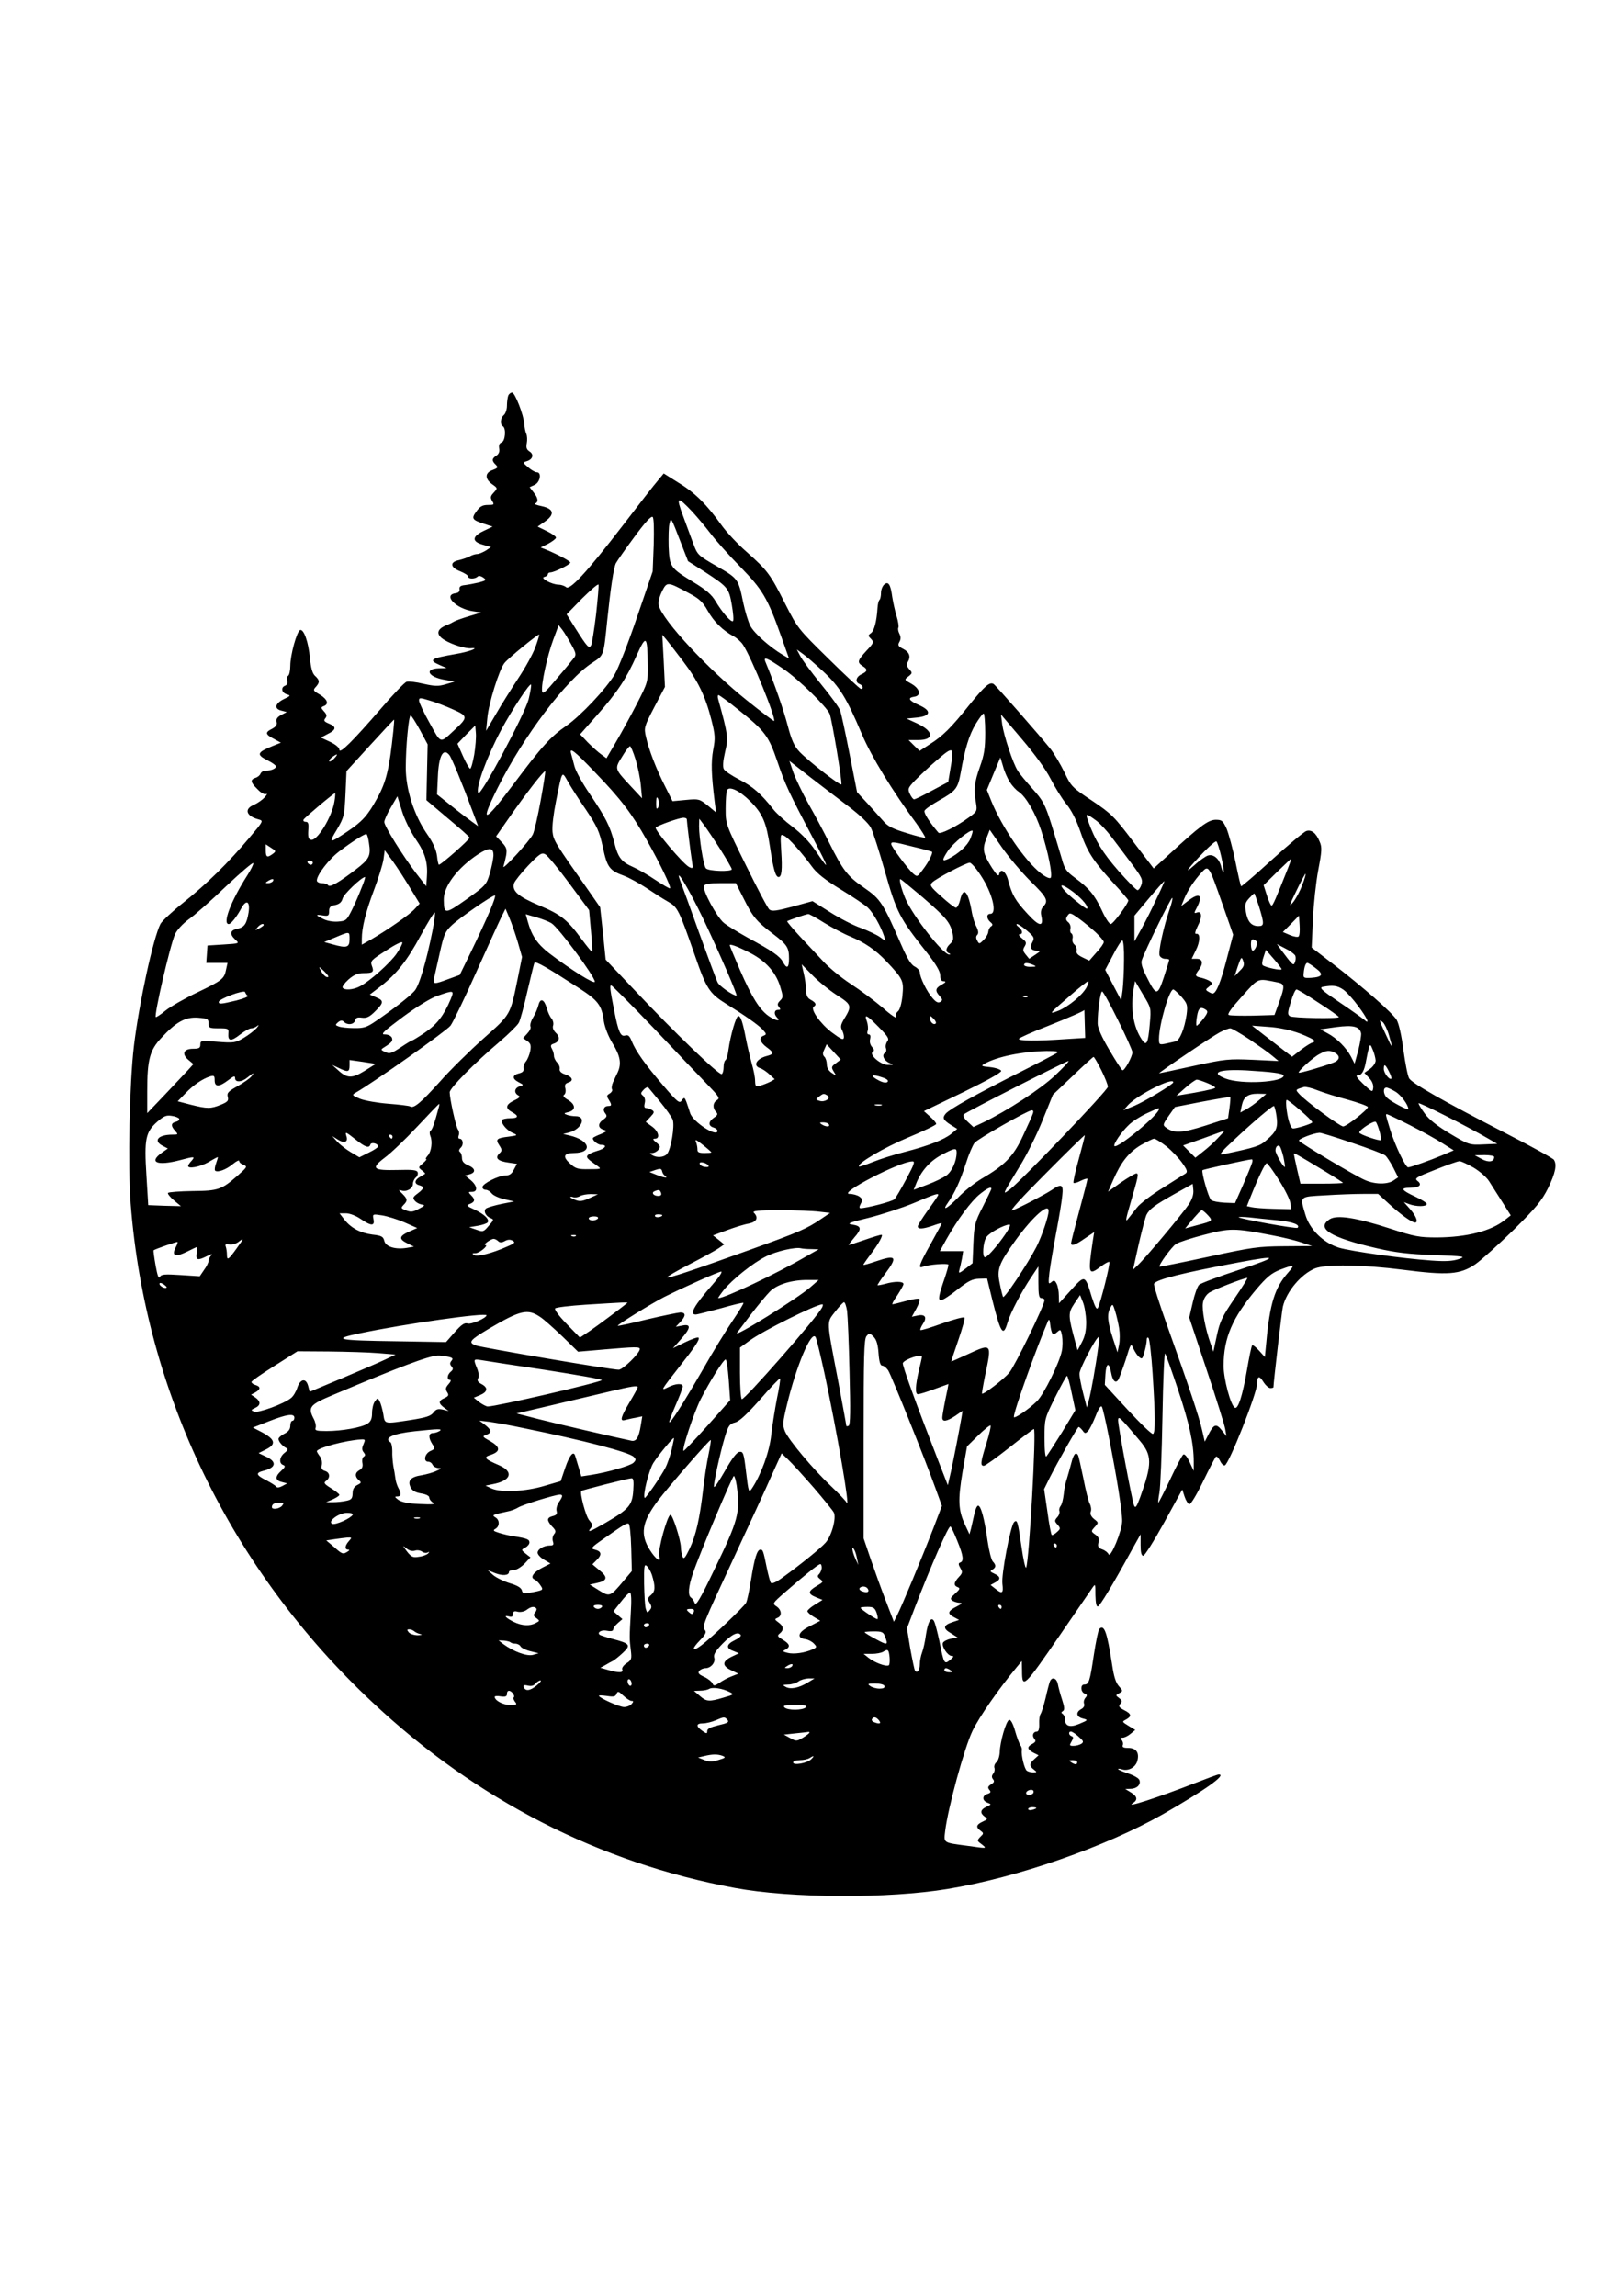 <?xml version="1.0" encoding="UTF-8" standalone="yes"?>
<svg version="1.0" xmlns="http://www.w3.org/2000/svg" width="210mm" height="297mm" viewBox="0 0 794 1123" preserveAspectRatio="xMidYMid meet">
  <g transform="translate(0,1123) scale(0.1,-0.1)" fill="#000000" stroke="none">
    <path d="M2486 9294 c-3 -9 -6 -30 -6 -49 0 -18 -7 -38 -15 -45 -17 -14 -20
-46 -5 -55 17 -10 12 -72 -6 -79 -11 -4 -15 -14 -12 -30 3 -15 -2 -27 -14 -35
-22 -14 -23 -25 -3 -44 13 -13 11 -16 -15 -26 -38 -13 -39 -43 -3 -69 28 -20
28 -20 8 -42 -16 -17 -17 -24 -7 -41 11 -17 9 -19 -21 -19 -26 0 -39 -7 -56
-31 -26 -35 -22 -42 36 -61 l43 -14 -46 -22 c-56 -27 -56 -52 0 -67 l38 -11
-25 -17 c-15 -9 -34 -17 -42 -17 -9 0 -26 -5 -38 -12 -12 -6 -35 -14 -52 -18
-45 -9 -43 -35 5 -54 22 -9 40 -20 40 -26 0 -13 33 -13 46 -1 5 6 16 4 28 -4
17 -13 15 -14 -20 -24 -22 -5 -52 -11 -69 -13 -22 -2 -29 -8 -27 -20 2 -11 -5
-18 -20 -20 -63 -9 5 -77 87 -88 l40 -6 -60 -18 c-33 -10 -67 -22 -75 -27 -8
-5 -22 -12 -30 -15 -55 -20 -60 -48 -15 -75 38 -23 104 -43 130 -40 46 4 -13
-18 -75 -28 -126 -22 -136 -29 -77 -55 l32 -14 -37 -1 c-76 -2 -53 -44 31 -57
l46 -8 -44 -13 c-37 -11 -54 -10 -109 2 -36 9 -73 13 -83 10 -10 -3 -67 -63
-127 -133 -137 -158 -202 -223 -202 -199 0 10 -18 25 -45 38 l-45 21 32 17
c43 21 45 36 8 51 -24 10 -28 15 -19 26 9 11 8 19 -6 34 -16 18 -16 20 -1 26
26 10 18 33 -19 56 -33 19 -35 22 -20 38 20 22 19 33 -4 54 -13 12 -20 37 -25
87 -7 78 -30 143 -48 137 -16 -6 -48 -122 -48 -175 0 -23 -5 -45 -10 -48 -6
-4 -8 -15 -5 -25 3 -11 0 -20 -10 -24 -22 -8 -18 -34 7 -42 21 -6 20 -8 -12
-23 -44 -21 -51 -48 -14 -57 l27 -7 -27 -14 c-20 -11 -26 -20 -23 -34 4 -14
-3 -24 -24 -35 -34 -17 -31 -27 14 -50 l31 -17 -40 -16 c-78 -32 -81 -42 -24
-71 22 -11 40 -24 40 -29 0 -11 -25 -21 -51 -21 -11 0 -22 -7 -25 -15 -3 -8
-14 -17 -25 -20 -26 -9 -24 -22 11 -56 18 -19 35 -27 42 -23 7 4 4 -3 -7 -16
-11 -12 -35 -29 -53 -37 -49 -20 -38 -55 22 -71 26 -7 25 -8 -46 -92 -101
-120 -207 -224 -321 -315 -54 -43 -104 -90 -112 -104 -36 -70 -105 -389 -130
-597 -22 -184 -30 -585 -16 -772 72 -926 490 -1790 1183 -2439 508 -477 1112
-786 1773 -908 274 -51 751 -53 1041 -5 342 56 772 206 1054 366 209 120 313
194 272 194 -5 0 -54 -18 -110 -40 -193 -75 -355 -127 -309 -100 24 16 21 33
-10 52 l-28 17 26 1 c31 0 52 21 43 43 -3 9 -28 23 -55 32 -27 9 -49 19 -49
21 0 3 8 3 19 -1 32 -10 69 11 76 45 9 39 -8 60 -47 60 -22 0 -29 4 -25 14 3
7 0 19 -6 25 -8 8 -7 11 5 11 9 0 26 8 39 19 l23 19 -33 20 c-32 20 -33 20
-12 31 29 16 26 28 -10 46 -25 13 -28 19 -18 31 10 12 8 17 -6 28 -18 13 -18
14 1 24 18 10 18 11 -2 34 -15 16 -25 48 -33 103 -25 163 -39 201 -63 177 -5
-5 -17 -63 -27 -129 -19 -128 -24 -143 -47 -143 -19 0 -18 -36 2 -44 13 -5 14
-9 4 -21 -7 -8 -10 -21 -6 -30 3 -9 -3 -19 -14 -25 -28 -15 -25 -38 7 -46 27
-7 27 -8 -16 -26 -47 -20 -71 -12 -71 23 0 10 -5 21 -11 25 -8 5 -8 9 1 14 9
6 8 19 -4 56 -9 27 -18 61 -21 77 -6 29 -29 37 -39 11 -3 -8 -13 -45 -21 -81
-9 -37 -20 -71 -24 -77 -5 -6 -8 -28 -7 -48 1 -24 -3 -38 -11 -38 -18 0 -26
-19 -13 -35 9 -11 7 -16 -9 -25 -28 -14 -26 -27 4 -43 l26 -13 -21 -19 c-25
-22 -25 -34 -2 -51 16 -13 16 -13 -3 -14 -11 0 -25 4 -31 8 -12 7 -29 77 -25
100 1 8 -2 19 -7 25 -5 7 -17 38 -26 70 -10 36 -22 57 -29 54 -15 -4 -45 -109
-46 -158 -1 -20 -8 -42 -16 -49 -9 -7 -13 -20 -10 -28 3 -8 0 -21 -6 -28 -8
-10 -8 -18 -1 -27 8 -10 6 -16 -9 -25 -16 -10 -18 -16 -9 -27 9 -10 7 -15 -9
-20 -27 -8 -27 -33 0 -43 20 -8 20 -8 -5 -20 -30 -14 -33 -30 -9 -48 16 -11
16 -13 -10 -25 -31 -14 -34 -27 -10 -44 16 -12 16 -14 -1 -30 -17 -18 -17 -19
6 -36 27 -22 30 -22 -69 -8 -121 16 -116 13 -109 73 13 110 94 408 134 490 34
70 129 206 216 311 l25 30 1 -47 c0 -92 9 -83 191 182 74 108 142 207 151 220
17 25 17 25 17 -33 1 -39 5 -57 12 -55 11 4 70 101 167 278 l42 75 0 -52 c0
-36 4 -53 13 -53 7 0 53 73 102 162 l89 162 11 -34 c6 -19 17 -36 23 -38 7 -2
35 44 68 112 31 64 59 118 63 121 5 2 13 -7 20 -21 6 -14 17 -24 23 -22 21 7
157 352 158 399 0 39 11 42 31 9 11 -17 26 -30 34 -30 8 0 15 2 15 4 0 21 41
373 46 394 18 75 88 158 156 187 54 22 237 19 432 -6 218 -28 279 -24 354 27
31 22 115 98 188 169 110 109 137 142 168 204 35 72 44 114 28 138 -4 7 -113
67 -242 133 -303 156 -450 240 -466 265 -7 11 -19 73 -28 138 -9 70 -22 129
-33 148 -20 34 -166 162 -317 278 l-99 76 6 135 c3 74 15 184 26 243 18 94 19
113 7 140 -17 42 -40 60 -65 52 -11 -3 -86 -66 -168 -140 -81 -74 -149 -132
-151 -130 -3 2 -15 56 -28 120 -13 64 -33 136 -43 161 -18 39 -23 44 -53 44
-37 0 -78 -31 -226 -167 l-78 -71 -100 131 c-92 122 -107 137 -201 200 -98 65
-103 70 -136 140 -19 39 -50 91 -68 114 -56 69 -268 311 -278 317 -19 12 -43
-9 -117 -100 -91 -114 -131 -154 -196 -195 l-49 -32 -27 26 -27 27 47 0 c80 0
77 43 -5 81 l-52 24 50 5 c69 7 74 33 11 61 -50 22 -58 36 -23 41 35 5 28 39
-14 63 -36 20 -36 20 -15 36 20 16 20 18 4 36 -12 13 -14 23 -8 33 17 27 10
49 -20 65 -26 13 -29 19 -20 35 8 14 7 26 0 40 -6 11 -8 25 -5 30 3 5 -1 31
-9 57 -8 26 -17 68 -21 93 -8 61 -19 78 -39 61 -9 -8 -16 -26 -16 -41 0 -14
-3 -30 -7 -34 -5 -4 -9 -22 -10 -39 -4 -66 -16 -112 -32 -124 -15 -11 -15 -13
0 -28 15 -16 14 -20 -22 -58 -44 -48 -47 -57 -19 -75 26 -16 25 -26 -5 -40
-28 -13 -33 -39 -10 -48 16 -6 21 -24 7 -24 -5 0 -76 66 -159 148 -148 145
-151 149 -211 267 -74 147 -86 163 -188 254 -45 39 -101 99 -125 133 -71 99
-127 156 -207 205 l-75 47 -29 -35 c-16 -18 -93 -117 -171 -219 -176 -229
-260 -320 -278 -302 -7 6 -24 12 -36 12 -33 0 -94 33 -70 38 9 2 17 8 17 13 0
5 6 9 13 9 18 0 97 39 97 48 0 7 -58 38 -115 62 l-30 12 38 19 c20 11 37 24
37 29 0 6 -20 20 -45 32 l-45 22 36 25 c49 35 44 62 -16 75 -25 5 -39 11 -32
13 17 7 15 27 -8 55 l-19 25 24 11 c28 13 36 62 11 62 -8 0 -27 11 -42 24 -27
23 -27 24 -7 30 30 9 36 34 13 48 -14 9 -17 19 -13 40 3 15 2 35 -2 45 -5 10
-9 32 -10 48 -3 45 -46 155 -60 155 -7 0 -16 -7 -19 -16z m900 -566 c22 -24
62 -71 88 -105 26 -35 92 -109 147 -165 110 -113 133 -151 200 -339 l39 -110
-31 18 c-65 39 -139 105 -158 141 -11 21 -26 72 -35 114 -24 117 -25 118 -129
178 -92 53 -95 56 -115 110 -11 30 -34 92 -51 138 -35 94 -28 97 45 20z m-188
-165 l-5 -128 -77 -225 c-42 -124 -91 -249 -109 -279 -42 -71 -167 -203 -236
-251 -77 -53 -120 -100 -262 -290 -142 -189 -164 -194 -75 -15 127 254 337
532 465 614 55 36 54 32 71 201 17 163 32 263 43 285 6 11 46 69 90 128 52 71
83 105 90 98 6 -6 7 -60 5 -138z m135 7 l33 -85 80 -51 c115 -75 120 -81 134
-162 7 -40 10 -75 6 -80 -9 -8 -51 40 -86 98 -18 31 -47 56 -107 92 -115 71
-117 74 -122 174 -1 47 0 97 4 112 8 32 6 37 58 -98z m-417 -346 c-9 -74 -20
-142 -24 -150 -10 -19 -18 -11 -78 84 l-42 67 76 78 c43 42 78 73 80 67 2 -5
-4 -71 -12 -146z m457 103 c47 -25 65 -41 89 -84 30 -54 73 -96 126 -125 17
-9 38 -28 47 -42 43 -66 163 -361 152 -373 -2 -1 -62 44 -133 101 -189 151
-413 392 -431 464 -4 15 2 41 15 68 25 50 26 50 135 -9z m-578 -250 c23 -41
25 -50 13 -65 -7 -9 -44 -55 -83 -100 -58 -70 -71 -80 -73 -62 -5 32 25 172
55 252 l26 70 18 -23 c10 -13 30 -46 44 -72z m-176 -13 c-12 -33 -50 -102 -85
-154 -34 -52 -84 -131 -109 -175 l-47 -80 6 62 c6 71 58 238 84 270 19 24 165
143 170 139 1 -2 -7 -30 -19 -62z m723 -69 c72 -94 109 -171 138 -285 19 -75
20 -91 9 -148 -11 -61 -9 -120 7 -251 l7 -55 -41 34 c-40 32 -44 33 -107 27
l-65 -6 -36 72 c-44 86 -80 180 -94 243 -10 44 -9 49 41 145 l52 99 -6 127 -7
128 21 -25 c11 -14 48 -61 81 -105z m-173 -16 c1 -85 1 -86 -55 -195 -31 -60
-77 -144 -102 -186 l-45 -77 -26 19 c-14 10 -43 36 -65 58 l-38 40 83 94 c100
113 143 178 194 293 46 102 52 97 54 -46z m859 -34 c80 -75 113 -128 188 -305
46 -109 149 -278 268 -439 25 -35 44 -66 42 -68 -2 -3 -43 7 -90 22 -67 20
-93 33 -114 58 -15 17 -50 56 -78 87 l-51 55 -37 188 c-20 103 -41 199 -46
212 -5 14 -47 72 -94 129 -47 58 -92 119 -101 137 l-17 32 29 -21 c16 -11 61
-50 101 -87z m-197 14 c72 -48 215 -188 228 -221 12 -33 63 -339 57 -345 -6
-7 -161 114 -205 160 -26 28 -38 55 -57 126 -19 74 -65 207 -110 315 -10 26 9
18 87 -35z m-1245 -150 c-20 -75 -235 -477 -246 -458 -15 23 41 176 112 309
55 102 142 233 146 221 2 -6 -4 -38 -12 -72z m1024 -49 c132 -105 150 -129
193 -255 39 -114 53 -145 177 -380 79 -151 81 -161 10 -57 -28 42 -70 85 -112
117 -36 27 -79 66 -94 85 -61 78 -102 113 -166 146 -37 19 -72 42 -77 52 -6
12 -4 39 6 83 17 69 14 87 -33 257 -4 12 -3 22 1 22 4 0 47 -31 95 -70z
m-1392 -1 c72 -32 72 -38 5 -100 -72 -67 -64 -69 -121 34 -29 51 -52 101 -52
110 0 15 4 15 53 0 28 -8 80 -28 115 -44z m2602 -113 c0 -77 -5 -108 -26 -167
-27 -75 -31 -110 -19 -178 6 -38 5 -41 -37 -71 -60 -44 -139 -83 -147 -73 -44
51 -72 96 -68 107 3 8 35 30 70 50 84 47 93 59 107 136 21 119 41 184 73 238
17 28 35 52 39 52 4 0 8 -42 8 -94z m-2766 14 l38 -71 -3 -136 -3 -137 104
-88 c58 -48 106 -91 107 -95 3 -8 -139 -133 -150 -133 -2 0 -7 20 -9 43 -4 30
-19 65 -50 109 -63 92 -103 218 -103 323 0 100 14 255 24 255 4 0 24 -32 45
-70z m3086 -240 c21 -41 55 -96 76 -122 25 -30 49 -77 68 -132 34 -101 61
-143 160 -252 42 -45 76 -85 76 -88 0 -16 -74 -116 -86 -116 -7 0 -27 30 -44
68 -35 75 -62 107 -132 159 -41 30 -50 43 -63 91 -9 31 -32 107 -51 169 -32
101 -42 118 -93 175 -31 35 -64 74 -72 88 -24 37 -68 172 -76 227 l-6 48 102
-120 c64 -75 117 -148 141 -195z m-3216 233 c-19 -182 -34 -247 -79 -328 -46
-84 -72 -113 -145 -162 -91 -61 -94 -60 -52 9 35 60 37 68 42 174 l5 112 115
126 c63 69 116 126 118 126 1 0 -1 -26 -4 -57z m396 -114 c-7 -38 -15 -69 -20
-69 -4 0 -20 27 -35 61 l-27 61 43 45 44 44 3 -37 c2 -20 -2 -68 -8 -105z
m789 -23 c11 -35 23 -93 26 -128 l6 -63 -56 60 c-79 85 -79 84 -42 143 17 29
35 52 39 52 4 0 16 -29 27 -64z m1541 -44 l-11 -67 -79 -42 c-43 -24 -83 -43
-88 -43 -5 0 -14 12 -21 27 -11 24 -9 29 26 66 21 21 69 67 108 100 80 69 84
67 65 -41z m-1739 -20 c126 -130 181 -203 254 -333 64 -113 119 -228 113 -234
-2 -3 -34 16 -72 41 -37 25 -86 53 -109 63 -57 25 -73 45 -92 120 -21 81 -42
122 -121 239 -35 51 -68 111 -74 135 -6 23 -13 50 -16 60 -10 35 16 15 117
-91z m-713 85 c11 -12 63 -139 117 -284 l24 -64 -32 23 c-17 12 -63 47 -100
77 l-69 55 4 86 c4 102 26 144 56 107z m-563 -17 c-10 -11 -21 -17 -24 -14 -3
3 3 12 13 20 28 20 32 17 11 -6z m3305 -115 c11 -18 31 -40 44 -48 35 -24 82
-104 110 -190 34 -105 57 -220 46 -231 -5 -5 -25 4 -49 23 -78 62 -190 226
-241 352 l-22 55 33 80 33 79 13 -43 c6 -24 21 -58 33 -77z m-786 -122 c54
-41 97 -82 107 -103 10 -19 41 -116 69 -215 56 -197 71 -227 204 -394 46 -59
66 -93 66 -113 0 -20 5 -28 18 -28 12 -1 9 -5 -10 -16 -32 -17 -35 -30 -11
-56 15 -17 15 -21 3 -29 -11 -6 -21 -1 -38 19 -28 32 -61 100 -62 125 0 9 -11
22 -25 29 -17 8 -36 38 -66 107 -90 206 -101 223 -182 279 -81 56 -103 84
-172 223 -26 52 -71 137 -101 189 -29 53 -62 121 -73 152 l-19 56 101 -79 c56
-43 142 -109 191 -146z m-1509 31 c-14 -77 -31 -151 -38 -165 -14 -31 -154
-183 -144 -157 3 9 9 33 13 53 5 31 2 40 -21 65 l-28 29 58 83 c87 125 176
240 182 235 2 -3 -8 -67 -22 -143z m221 -44 c56 -84 66 -106 83 -183 21 -99
32 -115 104 -141 26 -10 75 -37 110 -60 34 -23 81 -53 104 -66 48 -27 54 -38
133 -265 56 -162 71 -185 155 -237 95 -59 154 -101 176 -124 19 -21 20 -24 5
-30 -25 -9 -19 -31 14 -56 37 -27 37 -34 3 -43 -52 -13 -72 -48 -34 -60 10 -3
31 -17 45 -30 l26 -24 -21 -12 c-12 -6 -34 -15 -48 -19 -24 -7 -26 -5 -27 24
0 17 -8 56 -17 86 -8 30 -21 84 -28 120 -15 78 -25 110 -37 110 -11 0 -38 -93
-48 -163 -3 -26 -10 -50 -15 -53 -5 -3 -9 -18 -9 -34 0 -16 -4 -31 -9 -34 -12
-8 -237 209 -425 409 l-143 151 -13 128 -14 128 -57 82 c-165 234 -171 244
-176 287 -3 25 5 90 17 149 31 154 28 149 57 99 13 -24 53 -87 89 -139z m804
41 c61 -61 79 -104 97 -224 16 -107 27 -147 42 -147 15 0 19 36 13 126 -5 85
-5 86 16 75 22 -12 83 -80 135 -151 23 -32 64 -64 139 -110 59 -36 119 -76
134 -90 26 -25 64 -93 79 -139 l7 -24 -28 20 c-16 11 -58 31 -93 44 -35 12
-103 47 -150 77 l-86 54 -98 -27 c-78 -21 -101 -24 -113 -14 -8 6 -59 103
-114 215 -100 202 -100 203 -100 278 0 41 3 81 6 89 9 25 62 0 114 -52z
m-2034 -2 c-12 -75 -84 -193 -114 -187 -13 2 -16 13 -14 46 3 33 0 42 -13 42
-9 0 -13 5 -10 11 7 11 147 129 154 129 2 0 1 -18 -3 -41z m397 -183 c48 -69
61 -117 55 -191 l-3 -40 -49 63 c-65 85 -156 231 -156 251 0 9 14 41 32 71
l32 55 22 -71 c12 -40 41 -100 67 -138z m1190 185 c2 -10 1 -25 -4 -32 -6 -10
-9 -4 -9 19 0 36 5 42 13 13z m2144 -98 c17 -14 49 -48 70 -76 22 -29 66 -87
98 -130 52 -69 57 -81 49 -105 -5 -15 -14 -27 -19 -26 -6 0 -47 42 -93 94 -78
89 -115 150 -148 242 -15 42 -13 42 43 1z m-2007 9 c0 -13 20 -175 26 -210 5
-31 4 -32 -15 -23 -31 17 -172 184 -163 193 11 11 113 47 135 48 9 0 17 -3 17
-8z m163 -145 c31 -49 57 -94 57 -99 0 -13 -116 -10 -127 5 -12 14 -33 150
-33 205 l1 37 22 -29 c12 -16 48 -69 80 -119z m1224 50 c-14 -33 -55 -71 -105
-97 -35 -17 -35 -8 -4 39 25 37 110 106 120 97 2 -2 -3 -19 -11 -39z m295
-208 c80 -78 89 -96 62 -123 -10 -11 -14 -26 -10 -44 13 -58 -9 -56 -68 9 -59
64 -76 93 -95 167 -12 42 -37 57 -43 25 -2 -12 -13 -2 -35 32 -44 70 -48 90
-28 142 l17 44 61 -88 c34 -48 97 -122 139 -164z m-3237 187 c10 -62 2 -78
-63 -128 -82 -63 -129 -91 -137 -78 -3 5 -17 10 -31 10 -13 0 -24 6 -24 13 0
28 61 107 113 145 61 46 118 82 129 82 4 0 10 -20 13 -44z m4170 -67 c9 -40
14 -74 11 -76 -2 -2 -7 9 -11 25 -9 41 -38 66 -66 57 -12 -4 -43 -26 -68 -49
-54 -48 -30 -15 48 66 30 31 58 55 62 52 4 -2 15 -36 24 -75z m-1507 49 c48
-11 89 -23 91 -24 7 -6 -17 -53 -46 -90 -25 -34 -26 -34 -46 -17 -26 23 -107
132 -107 144 0 13 10 12 108 -13z m-3134 -35 c-27 -20 -34 -16 -34 17 l0 30
26 -17 c25 -16 25 -17 8 -30z m1080 -9 c-1 -17 -9 -56 -18 -87 -16 -54 -20
-59 -114 -126 -105 -74 -110 -74 -111 -3 -2 66 68 158 169 224 55 35 75 33 74
-8z m-408 -157 l47 -77 -24 -26 c-25 -28 -131 -101 -211 -148 l-48 -27 0 29
c0 54 19 131 59 237 22 58 43 126 47 151 l6 45 39 -53 c21 -29 59 -88 85 -131z
m779 22 l97 -131 9 -100 c5 -56 8 -102 6 -104 -2 -2 -24 25 -50 60 -72 98
-102 122 -209 167 -104 44 -135 71 -123 109 4 11 35 50 69 86 56 58 66 65 84
55 11 -6 64 -70 117 -142z m3516 74 c-59 -149 -74 -183 -80 -183 -4 0 -14 22
-23 50 l-16 50 66 65 c37 35 68 65 69 65 2 0 -6 -21 -16 -47z m-5092 -36 c-80
-125 -122 -237 -90 -237 11 0 39 35 63 80 24 42 42 30 34 -23 -9 -56 -21 -74
-56 -80 -35 -8 -38 -26 -9 -53 21 -19 21 -19 -57 -24 l-79 -5 -3 -42 -3 -43
52 0 52 0 -7 -32 c-9 -46 -19 -54 -140 -112 -61 -29 -131 -69 -156 -89 -24
-20 -46 -34 -48 -32 -9 9 69 348 94 405 9 20 37 51 67 73 29 20 111 93 182
161 72 68 132 119 134 114 2 -5 -12 -33 -30 -61z m321 63 c0 -5 -4 -10 -9 -10
-6 0 -13 5 -16 10 -3 6 1 10 9 10 9 0 16 -4 16 -10z m3270 -65 c55 -84 80
-185 45 -185 -20 0 -19 -24 0 -40 12 -10 13 -15 4 -21 -7 -4 -13 -16 -14 -26
0 -10 -11 -29 -23 -41 -20 -20 -22 -21 -31 -3 -7 12 -7 21 0 28 7 7 6 20 -4
40 -9 16 -18 47 -22 68 -18 107 -42 132 -58 62 -5 -20 -14 -37 -20 -37 -7 0
-39 25 -72 55 -53 47 -58 55 -45 68 19 20 167 97 184 97 8 0 33 -29 56 -65z
m1180 -136 l53 -151 -32 -121 c-29 -112 -51 -167 -69 -167 -4 0 -14 5 -22 10
-13 8 -12 11 5 24 17 14 18 17 5 26 -8 6 -27 13 -42 17 -32 6 -34 12 -13 39
23 31 19 54 -10 54 l-25 0 20 41 c22 43 23 86 2 81 -8 -1 -5 12 8 39 23 43 20
75 -5 65 -14 -5 -14 -2 0 24 32 62 14 77 -42 34 l-34 -26 15 37 c18 42 48 88
85 128 34 37 35 34 101 -154z m390 90 c-11 -30 -31 -67 -45 -84 -21 -24 -17
-13 17 57 23 48 44 86 45 84 2 -2 -5 -28 -17 -57z m-2927 -169 c75 -158 167
-370 160 -370 -17 0 -83 46 -92 64 -6 11 -46 120 -90 241 -43 121 -84 233 -90
248 -38 97 37 -26 112 -183z m-1674 158 c-11 -29 -32 -78 -47 -108 -26 -52
-29 -55 -69 -58 -24 -2 -55 4 -72 13 -39 19 -39 23 -1 17 26 -4 30 -1 30 21 0
19 6 26 30 30 21 5 31 14 36 32 5 21 93 105 110 105 2 0 -5 -24 -17 -52z
m-434 32 c-3 -5 -14 -10 -23 -10 -15 0 -15 2 -2 10 20 13 33 13 25 0z m3180
-80 c113 -98 133 -121 145 -174 6 -28 4 -38 -11 -52 -22 -20 -25 -40 -6 -47 8
-4 8 -6 1 -6 -29 -2 -177 187 -214 272 -20 47 -33 97 -25 97 2 0 52 -41 110
-90z m1145 -2 c-21 -46 -54 -112 -74 -148 l-36 -65 0 63 0 63 71 85 c39 46 73
84 75 84 2 0 -14 -37 -36 -82z m-2021 -5 c44 -89 63 -111 144 -172 68 -52 77
-66 77 -120 0 -47 -11 -52 -30 -16 -15 28 -51 53 -173 119 -48 27 -101 59
-116 72 -34 28 -105 159 -97 180 4 10 24 14 81 14 l75 0 39 -77z m1614 32 c42
-32 74 -71 65 -80 -2 -2 -26 15 -54 38 -88 71 -97 107 -11 42z m907 -71 c26
-85 25 -94 -4 -94 -34 0 -53 22 -61 71 -6 34 -3 44 16 65 12 13 24 24 25 24 2
0 12 -30 24 -66z m-3764 -21 c-18 -43 -59 -131 -90 -195 l-57 -117 -55 -20
c-69 -26 -77 -26 -71 2 3 12 15 68 28 124 20 90 26 106 58 136 37 36 198 147
212 147 5 0 -7 -35 -25 -77z m3325 6 c-29 -84 -55 -205 -48 -223 4 -9 16 -16
27 -16 11 0 20 -2 20 -5 0 -3 -12 -42 -26 -85 -31 -93 -37 -93 -85 3 -20 39
-28 65 -23 80 13 42 144 310 149 305 3 -2 -3 -29 -14 -59z m-3188 -157 l21
-73 -22 -109 c-36 -176 -33 -171 -167 -290 -66 -59 -162 -153 -213 -211 -93
-103 -128 -133 -146 -121 -5 3 -53 9 -106 13 -52 4 -115 15 -138 24 -39 16
-41 19 -24 29 94 54 447 304 466 329 13 18 70 136 126 262 57 127 112 248 123
270 l20 40 19 -45 c11 -25 29 -78 41 -118z m-417 56 c-31 -155 -66 -272 -89
-296 -25 -28 -108 -92 -186 -145 -46 -32 -61 -37 -110 -36 -31 0 -64 4 -74 8
-17 6 -18 8 -3 21 13 10 20 10 28 2 18 -18 49 -14 55 6 3 14 12 17 33 14 23
-3 37 3 64 30 44 43 45 54 5 70 l-30 13 51 39 c79 61 130 124 198 250 35 65
66 115 69 112 3 -2 -2 -42 -11 -88z m3245 -9 c21 -20 39 -41 39 -47 0 -7 -16
-30 -36 -51 l-35 -40 -33 16 c-23 11 -32 21 -29 32 2 10 -2 23 -10 30 -8 6
-13 20 -10 30 3 10 0 22 -5 25 -6 3 -8 14 -5 24 2 10 -2 24 -11 31 -12 10 -13
17 -4 31 11 17 14 17 56 -13 24 -17 61 -48 83 -68z m-2663 45 c36 -23 212
-261 212 -286 0 -15 -115 57 -223 139 -58 45 -86 86 -105 155 l-10 36 52 -15
c28 -8 61 -21 74 -29z m1336 1 c39 -24 96 -54 126 -66 70 -29 124 -66 176
-121 82 -87 86 -95 79 -168 -4 -40 -13 -70 -22 -77 -9 -7 -13 -19 -9 -28 3 -9
-27 11 -66 46 -40 34 -111 87 -156 116 -46 30 -107 80 -135 111 -29 31 -81 87
-116 124 -35 38 -62 70 -60 72 5 4 91 34 103 35 4 1 40 -19 80 -44z m2319 -66
c-4 -4 -23 -1 -42 7 l-35 15 40 40 39 40 3 -47 c2 -26 0 -50 -5 -55z m-5063
56 c0 -2 -10 -10 -22 -16 -21 -11 -22 -11 -9 4 13 16 31 23 31 12z m3735 -28
c34 -29 37 -35 26 -55 -15 -27 -7 -42 22 -42 20 0 19 -2 -8 -20 l-30 -20 -17
21 c-14 17 -15 24 -5 40 10 17 8 23 -13 39 -14 11 -19 20 -12 20 18 0 15 21
-5 36 -10 7 -13 14 -7 14 6 0 28 -15 49 -33z m-3315 -42 c0 -40 -14 -44 -84
-24 l-40 11 55 23 c71 30 69 30 69 -10z m4440 -15 c0 -17 -12 -40 -21 -40 -5
0 -9 13 -9 30 0 22 4 28 15 24 8 -4 15 -10 15 -14z m-4210 -55 c-33 -47 -130
-134 -180 -160 -32 -17 -76 -20 -84 -6 -3 5 10 23 29 40 27 23 45 31 74 31 46
0 52 5 40 36 -8 23 -3 28 69 74 42 28 78 46 80 40 2 -5 -11 -30 -28 -55z
m3559 -32 c0 -54 -4 -120 -7 -147 l-7 -49 -39 74 -39 75 38 72 c20 40 41 72
46 72 5 0 9 -44 8 -97z m-1826 34 c74 -39 121 -92 143 -160 16 -52 16 -56 0
-72 -13 -13 -14 -20 -5 -31 9 -11 8 -14 -5 -14 -19 0 -21 -21 -4 -38 21 -21
-11 -14 -43 9 -43 31 -81 91 -138 222 -28 65 -51 120 -51 123 0 9 42 -7 103
-39z m2664 -12 c3 -8 2 -23 -2 -32 -7 -19 -10 -16 -67 60 l-21 29 42 -22 c23
-11 44 -27 48 -35z m-67 -66 c0 -8 -82 9 -93 20 -4 4 -2 22 5 41 l11 34 39
-45 c21 -24 38 -47 38 -50z m-205 -8 l-25 -26 16 49 c16 46 18 48 26 26 7 -19
4 -29 -17 -49z m-3233 -84 c94 -61 112 -84 122 -162 5 -30 21 -73 43 -109 38
-62 44 -99 25 -141 -7 -14 -17 -36 -23 -49 -6 -13 -8 -29 -5 -34 4 -6 -2 -15
-11 -21 -15 -8 -16 -13 -5 -30 16 -26 15 -31 -2 -31 -22 0 -29 -19 -15 -36 10
-12 8 -18 -9 -30 -28 -19 -28 -41 0 -50 20 -6 19 -7 -12 -21 -19 -7 -36 -16
-38 -18 -9 -9 21 -35 39 -35 33 0 20 -19 -21 -30 -21 -6 -42 -16 -46 -22 -7
-10 0 -17 51 -53 18 -13 14 -14 -42 -14 -55 -1 -67 2 -94 27 -38 34 -32 52 19
52 95 1 78 63 -23 86 l-30 7 31 8 c61 17 85 79 30 79 -13 0 -33 3 -43 7 -16 6
-15 8 7 13 37 9 37 36 0 59 -21 12 -28 21 -20 26 6 4 9 17 6 30 -5 18 -1 25
15 30 27 9 19 28 -17 40 -19 6 -28 16 -26 26 2 9 -4 24 -13 32 -8 9 -15 23
-15 32 0 9 -4 25 -10 35 -8 15 -6 20 9 25 28 9 33 32 10 53 -12 12 -17 25 -13
36 3 9 0 24 -7 33 -8 8 -19 32 -24 51 -13 45 -32 52 -41 15 -4 -15 -15 -43
-26 -60 -11 -18 -16 -38 -13 -44 4 -6 -3 -21 -15 -34 l-21 -23 20 -14 c17 -12
20 -21 15 -49 -4 -19 -13 -41 -21 -51 -8 -9 -13 -24 -11 -34 2 -12 -5 -20 -21
-24 -35 -8 -37 -26 -5 -43 27 -14 27 -15 6 -21 -25 -8 -29 -31 -7 -44 12 -6 8
-12 -20 -25 -41 -20 -45 -38 -10 -57 35 -19 31 -30 -9 -30 -19 0 -37 -4 -40
-8 -8 -14 23 -52 53 -64 25 -11 24 -12 -21 -18 -59 -7 -65 -13 -45 -43 14 -22
14 -26 -1 -40 -22 -22 -6 -37 46 -44 l41 -6 -15 -28 c-10 -21 -22 -29 -41 -29
-34 0 -113 -40 -113 -57 0 -7 7 -13 16 -13 9 0 22 -8 29 -17 7 -10 35 -23 62
-29 l48 -11 -61 -12 c-34 -7 -67 -17 -74 -21 -17 -10 -6 -38 19 -48 18 -7 18
-9 -8 -38 -25 -30 -28 -31 -61 -19 l-35 12 42 7 c24 4 46 12 49 17 9 15 -16
39 -64 62 -40 18 -43 21 -23 28 25 10 27 22 5 43 -14 15 -14 16 5 16 30 0 26
30 -6 57 l-28 23 23 6 c31 9 28 29 -8 44 -21 9 -30 19 -30 36 0 12 -5 26 -10
29 -6 4 -5 12 4 21 16 15 11 44 -6 44 -6 0 -7 7 -4 16 4 9 2 22 -3 28 -10 11
-41 152 -41 183 0 20 120 142 245 248 44 38 86 79 93 92 7 12 26 82 42 154 17
72 32 135 35 140 6 8 58 -21 217 -124z m2223 113 c17 -7 15 -9 -12 -9 -18 -1
-33 4 -33 9 0 12 17 12 45 0z m1382 -16 c40 -30 34 -43 -23 -47 -36 -2 -39 0
-36 23 3 32 10 50 18 50 4 0 23 -12 41 -26z m-2344 -131 c75 -48 76 -53 35
-120 -15 -26 -17 -36 -8 -53 6 -12 10 -28 8 -37 -2 -12 -16 -5 -60 28 -56 43
-105 113 -87 125 15 9 10 20 -14 33 -17 9 -23 21 -24 49 0 20 -5 57 -11 81
l-10 44 52 -53 c28 -29 82 -73 119 -97z m-2487 89 c-8 -7 -25 8 -37 31 -11 21
-10 21 15 -2 14 -14 24 -26 22 -29z m4647 -28 c33 -7 33 -19 4 -99 l-22 -60
-104 -3 c-58 -1 -111 0 -119 3 -10 3 10 31 64 91 85 94 72 89 177 68z m-937
-23 c-21 -39 -87 -94 -138 -115 -50 -19 -49 -18 62 78 41 36 78 65 83 66 4 0
1 -13 -7 -29z m309 -180 c-8 -96 -16 -111 -39 -76 -42 63 -56 151 -40 248 l7
38 39 -66 c40 -66 40 -66 33 -144z m-2429 -18 c109 -115 227 -239 263 -276 58
-60 64 -69 49 -78 -21 -12 -23 -39 -5 -58 10 -10 8 -16 -10 -28 -28 -19 -29
-40 -3 -48 11 -3 20 -11 20 -16 0 -35 -121 43 -134 87 -5 16 -13 40 -18 54 -9
23 -11 24 -23 7 -11 -16 -20 -9 -92 75 -88 103 -133 166 -153 216 -10 25 -17
31 -31 27 -23 -8 -34 18 -54 120 -21 107 -23 125 -15 125 4 0 97 -93 206 -207z
m3376 186 c17 -12 50 -49 74 -82 45 -60 58 -93 27 -64 -10 8 -64 47 -121 85
-87 59 -100 71 -80 75 49 9 71 6 100 -14z m-5360 -30 c5 -3 -20 -14 -56 -23
-75 -18 -86 -19 -86 -7 0 15 124 61 129 48 2 -7 8 -15 13 -18z m4568 -5 c29
-34 31 -40 25 -88 -10 -67 -33 -124 -53 -130 -10 -2 -32 -7 -49 -11 -31 -6
-33 -5 -33 23 0 69 50 242 70 242 4 0 22 -16 40 -36z m671 -29 c55 -35 99 -67
99 -70 0 -9 -224 -5 -239 4 -13 8 -12 18 4 70 10 34 22 61 28 61 5 0 54 -29
108 -65z m-4246 18 c-34 -81 -67 -123 -125 -163 -32 -22 -62 -40 -65 -40 -3 0
-28 -15 -56 -34 -44 -29 -53 -32 -75 -22 -21 10 -22 12 -8 21 40 25 47 33 41
49 -4 9 -18 16 -34 16 -23 0 -9 13 87 85 68 50 137 93 170 104 80 28 83 28 65
-16z m3265 -104 c39 -78 70 -148 70 -156 0 -22 -40 -94 -49 -88 -5 3 -34 48
-65 101 -37 63 -56 106 -56 128 0 63 13 156 22 156 5 0 40 -64 78 -141z m-443
115 c-3 -3 -12 -4 -19 -1 -8 3 -5 6 6 6 11 1 17 -2 13 -5z m872 -63 c12 -8 10
-16 -13 -46 -16 -20 -30 -34 -32 -32 -3 2 -2 23 2 46 7 41 17 49 43 32z m-592
-70 l2 -68 -97 -6 c-139 -10 -234 -9 -227 2 3 5 65 33 138 61 103 41 182 75
182 80 0 0 1 -31 2 -69z m-4287 3 c0 -22 4 -24 49 -24 48 0 50 -1 48 -26 -3
-38 14 -39 58 -4 21 16 45 30 54 30 10 0 23 6 31 13 8 6 6 1 -5 -12 -11 -12
-39 -34 -63 -48 -40 -24 -49 -25 -128 -19 -80 7 -84 6 -84 -13 0 -17 -6 -21
-35 -21 -47 0 -58 -25 -24 -54 l25 -21 -27 -30 c-15 -16 -66 -70 -113 -120
l-86 -90 0 107 c0 153 12 201 69 261 72 78 117 103 179 99 47 -4 52 -6 52 -28z
m3279 -18 c46 -47 52 -57 42 -70 -7 -9 -10 -23 -7 -33 4 -9 1 -20 -5 -24 -17
-10 -4 -38 23 -49 21 -8 21 -9 -8 -9 -34 -1 -95 51 -74 64 8 5 7 12 -4 24 -9
10 -13 26 -9 39 3 14 1 22 -7 22 -7 0 -9 8 -5 19 3 10 1 30 -4 45 -15 39 -1
32 58 -28z m279 18 c-10 -10 -28 6 -28 24 0 15 1 15 17 -1 9 -9 14 -19 11 -23z
m2217 -57 c21 -71 18 -71 -15 2 -34 73 -36 78 -15 61 8 -7 22 -35 30 -63z
m-136 8 c1 -10 -5 -47 -14 -83 l-18 -65 -18 35 c-22 42 -69 90 -115 114 l-35
19 78 11 c84 11 115 3 122 -31z m-301 0 c39 -15 72 -31 72 -36 0 -5 -4 -9 -9
-9 -5 0 -30 -15 -55 -34 l-45 -35 -98 76 -98 76 80 -6 c51 -3 106 -15 153 -32z
m-244 -30 c44 -30 95 -66 111 -80 l30 -25 -125 6 c-118 5 -135 4 -290 -30 -91
-20 -167 -36 -169 -36 -8 0 258 180 296 200 21 11 44 20 52 20 7 0 50 -25 95
-55z m-2025 -116 c-22 -16 -23 -20 -10 -41 14 -22 14 -22 -10 -6 -15 10 -24
25 -24 41 0 14 -5 31 -12 38 -9 9 -9 18 0 36 l11 25 34 -37 35 -38 -24 -18z
m2641 14 c0 -12 -12 -30 -27 -41 l-28 -20 23 -25 c15 -15 22 -34 20 -49 -3
-22 -5 -21 -48 19 -31 30 -40 43 -28 43 21 0 33 22 42 75 4 22 10 49 13 60 6
18 8 17 19 -10 7 -16 13 -40 14 -52z m-1560 36 c-8 -5 -91 -49 -185 -96 -210
-106 -336 -176 -358 -200 -18 -21 -14 -31 27 -57 l29 -18 -29 -24 c-36 -29
-109 -58 -229 -89 -51 -13 -121 -35 -155 -49 -35 -14 -65 -24 -67 -22 -14 13
122 93 240 142 75 31 137 61 137 66 0 6 -14 22 -30 36 l-30 27 191 92 c123 60
189 97 187 105 -3 7 -27 15 -54 18 -42 4 -46 6 -29 16 64 36 184 60 305 63 47
0 61 -2 50 -10z m1361 1 c27 -15 24 -36 -8 -48 -46 -18 -166 -53 -169 -49 -6
6 71 76 101 91 35 19 50 20 76 6z m-1143 -85 c18 -36 32 -72 32 -81 0 -17
-420 -456 -478 -501 -40 -30 -41 -32 46 111 34 54 84 155 112 225 l51 126 97
92 c53 51 99 93 102 93 3 0 20 -29 38 -65z m-3604 -3 c-62 -38 -86 -38 -131 4
l-28 25 32 -15 c45 -22 53 -20 53 12 l0 27 64 -9 64 -10 -54 -34z m3377 -23
c-70 -66 -231 -171 -352 -230 l-47 -22 -28 26 c-18 17 -25 30 -19 36 12 12
502 261 512 261 5 -1 -25 -32 -66 -71z m1634 20 c9 -17 14 -33 12 -35 -9 -9
-37 27 -37 47 0 27 7 24 25 -12z m-562 -6 c26 -3 47 -9 47 -14 0 -33 -206 -45
-284 -15 -78 30 -33 47 104 40 47 -3 106 -7 133 -11z m-5004 -19 c-7 -9 -37
-30 -67 -47 -45 -25 -53 -33 -48 -52 5 -19 0 -25 -34 -39 -50 -20 -65 -20
-146 0 l-65 17 38 39 c40 42 84 71 121 83 19 5 22 3 22 -19 0 -34 21 -34 66 0
27 21 34 23 34 10 0 -22 33 -20 61 4 29 24 36 25 18 4z m3090 -5 c21 -7 29
-15 23 -21 -6 -6 -21 -4 -41 6 -50 26 -39 35 18 15z m1590 -28 c24 -10 40 -20
35 -23 -9 -6 -78 -20 -154 -32 l-35 -6 45 40 c25 22 50 39 55 39 6 0 30 -8 54
-18z m-169 5 c0 -10 -140 -94 -190 -115 l-54 -22 24 27 c48 50 220 137 220
110z m-2511 -95 c29 -35 57 -75 62 -88 11 -30 -9 -149 -29 -169 -16 -16 -50
-18 -72 -4 -13 8 -13 10 1 10 9 0 23 7 30 16 11 14 10 19 -10 35 -18 15 -19
19 -7 19 27 0 18 37 -15 60 l-30 22 23 25 c19 20 20 25 8 33 -8 5 -21 10 -29
10 -9 0 -11 8 -7 24 4 15 0 28 -8 36 -13 10 -12 14 2 29 9 10 20 15 23 12 3
-3 29 -35 58 -70z m3364 10 c54 -15 98 -31 99 -36 1 -12 -104 -95 -121 -95
-16 0 -184 124 -215 159 -19 21 -20 21 24 34 8 2 38 -5 65 -16 28 -11 94 -32
148 -46z m234 39 c27 -16 63 -65 63 -85 0 -8 -81 34 -102 53 -21 17 -24 52 -5
52 6 0 26 -9 44 -20z m-2779 -19 c20 -12 -12 -34 -38 -26 -20 6 -21 7 -3 21
21 16 24 16 41 5z m2112 -22 c-19 -17 -48 -37 -63 -45 l-29 -16 7 34 c9 43 30
58 79 58 l41 -1 -35 -30z m-145 -38 l-7 -51 -111 -36 c-114 -36 -153 -39 -192
-10 -17 12 -17 15 12 57 l31 44 133 26 c74 14 136 24 138 23 1 -2 0 -25 -4
-53z m346 -12 c33 -28 59 -54 59 -59 0 -6 -74 -30 -94 -30 -11 0 -24 37 -31
88 -4 28 -4 52 0 52 4 0 34 -23 66 -51z m919 -138 l45 -26 -69 -3 c-67 -3 -70
-2 -161 52 -62 37 -104 70 -124 98 -17 23 -31 46 -31 51 0 8 237 -112 340
-172z m-5135 147 c-19 -71 -30 -104 -39 -109 -5 -4 -5 -15 -1 -25 12 -28 5
-77 -12 -96 -9 -10 -13 -18 -8 -18 4 0 -3 -9 -16 -20 -23 -20 -24 -20 -5 -35
11 -8 18 -16 15 -17 -2 -2 -13 -8 -23 -14 -28 -15 -31 -34 -7 -41 28 -7 26
-17 -6 -41 -23 -17 -25 -22 -14 -35 7 -9 22 -17 34 -19 18 -3 16 -5 -14 -21
-27 -15 -39 -17 -62 -8 -26 10 -27 12 -13 27 21 21 20 29 -6 55 -19 18 -20 21
-5 16 25 -9 57 9 57 32 0 10 6 24 14 31 8 6 12 18 9 26 -4 11 -26 13 -98 11
-122 -3 -133 7 -62 61 30 22 101 90 158 151 57 61 105 111 107 111 2 0 1 -10
-3 -22z m2168 15 c-7 -2 -21 -2 -30 0 -10 3 -4 5 12 5 17 0 24 -2 18 -5z
m1932 -52 c8 -57 0 -76 -49 -118 -32 -29 -50 -35 -216 -70 -19 -4 -5 14 58 72
95 89 184 164 194 165 3 0 9 -22 13 -49z m-575 34 c0 -27 -203 -195 -218 -181
-7 8 34 69 70 103 18 18 58 43 88 57 64 29 60 28 60 21z m-617 -22 c-3 -10
-25 -59 -48 -108 -46 -100 -88 -144 -203 -211 -35 -21 -86 -61 -114 -91 -56
-57 -82 -70 -50 -25 32 45 59 104 87 190 14 45 34 91 43 102 17 20 257 157
279 159 8 1 10 -6 6 -16z m-4177 -25 c3 -5 -3 -12 -15 -15 -25 -6 -27 -20 -4
-45 15 -17 15 -18 -13 -18 -72 0 -97 -31 -46 -56 l23 -12 -30 -21 c-66 -47
-21 -65 89 -36 71 19 76 19 57 -3 -10 -10 -17 -22 -17 -25 0 -16 58 -5 99 18
23 14 44 25 46 25 2 0 -2 -13 -8 -30 -6 -16 -8 -32 -5 -36 12 -11 55 5 87 32
17 14 31 21 31 15 0 -7 10 -15 21 -19 20 -8 18 -11 -27 -51 -80 -70 -95 -76
-222 -77 -62 -1 -116 -5 -120 -9 -4 -3 9 -20 28 -36 l35 -29 -80 2 -80 3 -9
148 c-11 175 -4 209 52 259 32 28 45 34 70 30 18 -2 35 -9 38 -14z m6022 -32
c59 -30 131 -70 160 -89 l54 -34 -54 -23 c-59 -25 -157 -60 -169 -60 -13 0
-64 107 -88 184 -23 75 -23 76 -16 76 3 0 54 -24 113 -54z m-149 -30 c6 -22 9
-41 7 -43 -6 -6 -106 28 -106 37 0 14 73 61 81 52 4 -4 12 -25 18 -46z m-2694
34 c8 -13 -15 -13 -35 0 -12 8 -11 10 7 10 12 0 25 -4 28 -10z m1904 -66 c-18
-20 -51 -50 -72 -66 l-39 -31 -30 30 -30 30 99 35 c54 20 100 36 102 37 3 0
-11 -15 -30 -35z m-4218 -9 c46 -37 65 -43 71 -23 5 13 38 4 38 -10 0 -4 -21
-18 -46 -30 l-46 -23 -42 25 c-22 13 -52 36 -66 51 l-25 28 27 -17 c31 -20 52
-13 43 15 -8 26 -5 24 46 -16z m4873 -15 c81 -27 155 -55 163 -62 8 -6 25 -33
39 -59 l24 -48 -22 -15 c-30 -21 -94 -20 -143 3 -54 24 -312 179 -320 191 -5
8 69 37 100 39 6 1 77 -21 159 -49z m-4694 30 c0 -5 -2 -10 -4 -10 -3 0 -8 5
-11 10 -3 6 -1 10 4 10 6 0 11 -4 11 -10z m3358 -108 c-17 -61 -29 -114 -26
-118 4 -3 20 2 37 11 17 8 31 12 31 8 0 -5 -18 -75 -40 -156 -22 -81 -40 -152
-40 -158 0 -16 20 -10 67 23 l46 31 -7 -44 c-24 -162 -22 -171 41 -123 19 14
37 24 40 21 6 -6 -43 -201 -56 -225 -6 -10 -14 5 -30 54 -33 109 -33 109 -101
34 l-59 -65 -1 38 c0 21 -5 47 -11 58 -9 17 -13 18 -26 7 -14 -12 -15 -7 -9
47 4 33 19 121 33 195 14 74 28 156 30 183 6 54 -4 59 -52 26 -35 -23 -155
-86 -193 -100 -17 -6 47 64 163 180 104 105 190 189 192 188 1 -2 -12 -53 -29
-115z m-1798 31 c0 -2 -15 -3 -34 -3 -27 0 -35 4 -34 18 0 9 -3 26 -7 36 -7
15 2 11 33 -14 23 -18 42 -35 42 -37z m2227 29 c26 -21 61 -58 77 -81 25 -35
27 -44 15 -52 -8 -5 -58 -36 -111 -70 -54 -33 -110 -76 -125 -95 -16 -20 -36
-46 -45 -57 -13 -17 -11 -1 11 73 40 137 43 150 30 150 -6 0 -40 -20 -75 -44
l-63 -45 25 57 c38 87 75 134 134 170 30 17 60 32 66 32 7 0 34 -17 61 -38z
m572 -52 c5 -24 8 -46 7 -48 -6 -5 -46 65 -46 80 0 19 12 30 21 21 4 -5 12
-28 18 -53z m-1599 23 c0 -43 -23 -93 -50 -113 -16 -11 -58 -32 -94 -45 l-66
-25 15 38 c25 58 67 105 125 135 61 32 70 33 70 10z m1803 -93 c48 -29 87 -54
87 -56 0 -2 -47 -4 -104 -4 l-104 0 -16 69 c-9 39 -16 73 -16 76 0 7 9 2 153
-85z m827 71 c0 -24 -26 -29 -60 -11 l-35 19 48 1 c26 0 47 -4 47 -9z m-1185
-30 c-3 -11 -23 -59 -44 -108 l-39 -88 -52 2 c-29 2 -58 7 -65 13 -13 11 -49
139 -42 146 4 4 221 52 240 53 5 1 6 -8 2 -18z m-2659 -13 c4 -5 -4 -8 -17 -6
-12 1 -24 8 -26 15 -5 14 34 6 43 -9z m968 -65 c-26 -49 -52 -93 -58 -99 -10
-11 -137 -44 -166 -44 -7 0 -7 7 1 22 10 18 8 24 -7 35 -10 7 -32 13 -48 13
-59 0 244 158 307 159 15 1 10 -13 -29 -86z m2776 55 c30 -18 64 -48 75 -66
11 -17 39 -62 63 -99 l43 -68 -28 -22 c-68 -55 -187 -85 -333 -86 -85 0 -109
4 -225 42 -169 55 -265 70 -300 47 -69 -45 5 -90 231 -142 91 -21 157 -29 279
-33 152 -6 158 -7 121 -20 -29 -10 -65 -12 -133 -7 -143 10 -392 45 -453 63
-76 24 -143 89 -164 162 -27 91 -31 87 97 94 61 4 145 7 186 7 l73 0 57 -52
c54 -49 108 -88 124 -88 17 0 5 32 -24 65 l-31 35 26 -10 c35 -13 86 -13 86 1
0 5 -25 21 -55 35 -69 32 -77 44 -26 44 45 0 61 15 35 34 -15 12 -5 18 87 54
57 23 111 42 119 42 9 0 40 -15 70 -32z m-952 -62 c29 -46 54 -97 55 -112 l2
-29 -85 2 c-47 1 -95 5 -107 8 l-23 5 19 48 c38 95 70 162 78 162 5 0 32 -38
61 -84z m-3004 22 c19 -13 -9 -9 -44 6 l-33 13 29 10 c24 8 30 7 33 -6 2 -9 8
-19 15 -23z m2562 -139 c-31 -46 -213 -264 -249 -297 l-24 -23 28 126 c16 69
33 133 38 143 15 29 42 48 136 101 l90 50 3 -30 c2 -21 -5 -44 -22 -70z m-966
76 c0 -3 -19 -42 -42 -88 -39 -76 -42 -89 -46 -179 l-4 -97 -35 -27 c-30 -23
-34 -24 -30 -8 3 11 9 36 13 57 l6 37 -57 0 -57 0 32 58 c54 96 123 189 164
221 36 29 56 38 56 26z m-1616 -20 c3 -10 -1 -15 -14 -15 -23 0 -35 16 -18 23
21 9 26 8 32 -8z m-351 -26 c-32 -15 -47 -17 -67 -9 -14 5 -26 12 -26 14 0 3
6 3 14 0 8 -3 23 -1 33 5 10 6 34 10 53 10 l35 -1 -42 -19z m1707 16 c0 -3
-22 -36 -50 -74 -27 -38 -50 -74 -50 -80 0 -15 26 -13 75 4 21 8 40 13 42 12
1 -2 -23 -46 -53 -100 -56 -100 -64 -123 -41 -114 30 12 127 19 127 10 0 -6
-8 -34 -18 -64 -31 -90 -34 -109 -18 -109 8 0 44 23 80 52 53 42 73 52 105 53
l40 1 25 -102 c42 -168 54 -185 75 -114 14 48 69 153 117 224 l34 51 0 -78 c0
-62 3 -77 15 -77 8 0 15 -4 15 -10 0 -24 -144 -320 -172 -354 -26 -32 -128
-110 -134 -103 -1 1 6 43 16 92 33 155 32 155 -87 100 -42 -19 -77 -35 -79
-35 -1 0 14 47 34 104 20 58 34 107 30 111 -4 4 -53 -9 -109 -29 -56 -20 -104
-35 -106 -32 -3 2 3 16 12 30 22 32 11 49 -26 41 l-28 -6 22 40 c12 22 19 43
15 47 -4 4 -34 -1 -66 -10 -32 -9 -62 -16 -66 -16 -4 0 7 20 24 44 16 25 30
49 30 55 0 14 -44 14 -89 1 -19 -5 -36 -8 -38 -7 -1 2 15 27 37 56 63 84 55
95 -45 61 -32 -11 -59 -19 -61 -17 -1 1 13 22 32 47 42 55 67 100 56 100 -5 0
-42 -11 -82 -25 -40 -14 -75 -25 -78 -25 -2 0 10 16 27 36 38 43 36 57 -10 64
-28 4 -15 10 81 33 63 16 162 48 220 72 106 45 120 49 120 40z m540 -78 c0
-27 -33 -124 -60 -177 -43 -83 -157 -254 -163 -244 -2 5 -10 34 -16 66 -15 70
-5 96 78 212 82 113 161 184 161 143z m-1122 -4 l53 -6 -43 -29 c-72 -49 -104
-63 -348 -151 -284 -102 -400 -141 -406 -135 -2 3 46 31 108 63 62 32 126 67
142 78 l29 20 -27 22 -28 22 70 26 c38 14 86 29 106 32 38 8 48 29 24 53 -9 9
19 12 128 12 76 0 163 -3 192 -7z m1901 -17 c26 -28 25 -29 -52 -49 l-59 -16
18 22 c43 51 58 67 64 67 4 0 17 -11 29 -24z m-4144 -19 c51 -35 69 -35 62 -1
-5 26 -4 26 42 19 25 -4 74 -19 109 -34 l63 -28 -41 -18 c-48 -22 -50 -36 -7
-57 l32 -16 -35 -6 c-55 -9 -103 5 -110 34 -5 21 -13 26 -58 31 -60 8 -105 32
-138 74 l-23 30 32 0 c18 0 49 -12 72 -28z m1475 19 c0 -9 -30 -14 -35 -6 -4
6 3 10 14 10 12 0 21 -2 21 -4z m-315 -16 c-3 -5 -15 -10 -26 -10 -10 0 -19 5
-19 10 0 6 12 10 26 10 14 0 23 -4 19 -10z m3324 -9 c77 -8 113 -22 99 -37 -7
-6 -288 45 -288 52 0 2 24 2 53 -1 28 -3 90 -10 136 -14z m-1330 -67 c-40 -59
-89 -114 -100 -114 -15 0 -10 74 7 99 16 22 86 60 112 61 8 0 0 -18 -19 -46z
m1297 -5 c55 -10 124 -27 152 -37 l51 -17 -137 -1 c-126 -1 -156 -5 -372 -52
-129 -28 -236 -49 -237 -48 -7 7 59 97 80 111 14 9 76 29 138 45 126 33 147
33 325 -1z m-3399 -5 c-3 -3 -12 -4 -19 -1 -8 3 -5 6 6 6 11 1 17 -2 13 -5z
m-1659 -60 c-41 -57 -48 -62 -48 -30 0 13 -3 31 -6 39 -4 11 1 13 18 10 13 -2
32 3 43 11 30 23 29 20 -7 -30z m1279 35 c8 -8 17 -8 32 0 14 8 27 9 39 2 14
-8 10 -13 -28 -29 -74 -33 -146 -51 -161 -41 -11 7 -9 9 7 9 20 0 67 40 48 40
-13 1 27 30 41 30 6 0 16 -5 22 -11z m-1576 -27 c-25 -47 -4 -54 59 -22 22 11
41 20 43 20 2 0 2 -13 -1 -30 -5 -35 5 -37 51 -14 21 11 28 12 20 3 -7 -7 -13
-19 -13 -27 0 -8 -10 -28 -22 -44 l-21 -31 -93 6 c-78 5 -95 4 -102 -9 -6 -11
-12 6 -21 56 -7 39 -11 72 -10 74 10 7 114 43 117 41 2 -2 -1 -12 -7 -23z
m3107 -12 l37 -1 -60 -34 c-145 -85 -399 -205 -431 -205 -3 0 9 17 26 39 42
52 143 133 207 165 51 26 145 47 171 40 8 -2 30 -4 50 -4z m2095 -101 c-100
-33 -189 -66 -197 -74 -8 -8 -22 -47 -31 -87 l-17 -73 85 -255 c47 -140 88
-271 91 -290 l6 -35 -23 29 c-27 34 -39 30 -65 -21 l-18 -35 -13 56 c-14 64
-68 224 -170 509 -39 109 -69 203 -65 208 13 21 142 53 414 104 198 37 198 29
3 -36z m237 -16 c-63 -72 -88 -150 -105 -340 l-7 -71 -28 31 c-16 18 -31 29
-34 26 -4 -4 -15 -59 -26 -123 -21 -122 -43 -191 -59 -182 -21 13 -55 142 -55
206 1 137 43 234 160 373 52 61 74 79 116 96 72 27 75 26 38 -16z m-2812 -54
c-92 -105 -117 -149 -85 -149 8 0 62 14 122 30 59 17 109 29 112 27 2 -3 -21
-40 -50 -83 -30 -44 -99 -155 -152 -249 -95 -164 -155 -258 -161 -252 -2 2 12
39 31 83 19 43 35 85 35 92 0 17 -35 15 -72 -4 -38 -19 -35 -15 52 96 82 104
105 139 97 147 -4 3 -33 -7 -66 -23 l-59 -29 39 44 c49 55 51 76 7 67 l-32 -6
22 23 c28 30 28 47 0 47 -13 -1 -86 -16 -163 -34 -77 -19 -141 -33 -143 -31
-4 4 165 109 228 141 96 48 264 123 278 124 8 0 -10 -27 -40 -61z m2552 -70
c-60 -88 -72 -112 -87 -182 l-17 -79 -13 38 c-27 75 -44 169 -38 201 3 20 16
40 31 50 23 15 167 71 186 72 4 1 -24 -45 -62 -100z m-2075 55 c-61 -54 -383
-254 -359 -223 6 8 38 50 71 94 34 44 75 93 91 109 36 34 105 55 182 55 l55 0
-40 -35z m-3150 -2 c-7 -8 -35 7 -35 18 0 6 7 6 20 -2 10 -7 17 -14 15 -16z
m4499 -167 c0 -43 -6 -72 -21 -100 l-21 -40 -11 39 c-36 132 -36 142 -6 188
l29 43 14 -35 c8 -19 15 -62 16 -95z m-2245 92 c-28 -24 -145 -111 -183 -137
l-49 -33 -65 67 c-39 40 -61 71 -56 76 5 5 72 13 149 18 177 11 209 13 204 9z
m1075 -39 c3 -24 9 -158 12 -299 5 -189 4 -258 -4 -263 -7 -4 -12 -3 -12 1 0
5 -18 101 -39 214 -59 309 -58 287 -16 342 20 26 40 47 44 47 5 0 11 -19 15
-42z m-123 15 c-28 -52 -381 -454 -392 -447 -5 3 -9 61 -9 129 l0 123 48 35
c64 47 321 175 355 177 4 0 3 -8 -2 -17z m1454 -100 c4 -24 4 -60 0 -80 l-8
-38 -23 70 c-26 80 -29 117 -12 148 11 21 12 20 24 -18 7 -22 15 -59 19 -82z
m-2831 54 c17 -11 65 -54 108 -95 l76 -74 127 11 c152 13 175 14 175 2 0 -20
-83 -101 -103 -101 -39 0 -671 108 -701 119 -37 15 -27 26 65 81 156 92 191
100 253 57z m-264 9 c0 -13 -75 -46 -92 -40 -16 5 -30 -5 -63 -42 l-43 -49
-237 4 c-298 4 -325 10 -185 39 218 46 620 103 620 88z m2769 -89 c5 -5 15 -1
24 8 15 14 17 12 23 -20 3 -19 3 -52 -1 -72 -10 -55 -88 -214 -122 -247 -39
-39 -113 -89 -113 -77 0 30 111 339 168 471 5 9 8 2 10 -20 2 -19 7 -39 11
-43z m-851 -97 c3 -42 9 -60 18 -60 7 0 20 -10 29 -23 16 -25 181 -436 232
-578 l31 -85 -42 -110 c-59 -152 -155 -382 -176 -423 l-17 -34 -40 104 c-22
57 -55 149 -74 204 l-34 100 0 486 c0 405 2 489 14 503 13 16 16 16 35 -3 14
-14 21 -38 24 -81z m-264 -100 c62 -290 127 -669 108 -630 -4 8 -38 44 -76 80
-88 83 -208 226 -226 269 -12 30 -11 44 10 130 46 191 120 366 140 330 5 -8
24 -88 44 -179z m1340 138 c-14 -105 -36 -226 -46 -263 l-11 -40 -18 70 c-10
39 -18 81 -18 95 -1 23 82 180 94 180 3 0 3 -19 -1 -42z m265 -138 c13 -202
14 -287 2 -294 -5 -4 -60 49 -123 117 l-113 123 3 52 c4 57 18 61 28 7 7 -40
22 -54 35 -34 5 8 21 52 36 97 25 82 26 83 38 55 7 -15 19 -34 28 -41 14 -12
17 -9 26 25 6 21 11 47 11 58 0 11 3 15 9 10 5 -6 14 -84 20 -175z m-3789 101
l85 -7 -50 -24 c-27 -13 -122 -54 -210 -91 l-160 -67 -8 30 c-11 39 -39 33
-53 -11 -6 -19 -20 -42 -31 -50 -34 -28 -160 -74 -180 -66 -17 7 -16 8 5 18
28 13 28 32 1 51 l-21 14 21 11 c26 15 27 28 1 36 -11 3 -20 10 -20 15 0 5 51
40 113 79 l112 71 155 -1 c85 -1 193 -4 240 -8z m3914 -181 c54 -162 76 -260
76 -350 l0 -45 -20 43 c-12 26 -24 41 -31 37 -6 -4 -35 -59 -64 -121 -30 -63
-56 -114 -58 -114 -2 0 0 21 5 48 5 26 12 193 15 371 3 178 9 318 13 310 5 -8
34 -89 64 -179z m-3575 164 c25 -5 29 -9 20 -20 -9 -11 -9 -17 0 -28 9 -10 8
-16 -4 -26 -18 -15 -20 -40 -3 -40 6 0 3 -9 -8 -21 -14 -16 -16 -24 -7 -38 10
-15 8 -20 -13 -30 -30 -13 -30 -25 -1 -47 l22 -16 -29 7 c-24 5 -33 2 -46 -15
-13 -17 -36 -24 -111 -36 -132 -20 -126 -21 -134 29 -4 23 -12 51 -17 61 -10
19 -11 19 -24 1 -8 -10 -14 -36 -14 -57 0 -28 -6 -41 -22 -52 -30 -19 -126
-36 -201 -36 -50 0 -58 3 -53 16 3 8 -1 29 -10 45 -29 56 -19 68 96 116 327
138 465 190 511 192 9 1 31 -2 48 -5z m2321 -1 c0 -5 -7 -35 -15 -68 -17 -73
-19 -115 -4 -115 6 0 43 11 80 25 l69 25 -4 -23 c-16 -74 -26 -130 -26 -142 0
-22 22 -18 63 9 l36 25 -5 -32 c-13 -74 -37 -197 -51 -262 l-16 -70 -45 115
c-113 290 -180 475 -175 483 12 20 93 46 93 30z m-1843 -64 c155 -24 280 -46
277 -50 -7 -11 -516 -129 -558 -129 -7 0 -26 10 -41 21 l-27 22 31 13 c37 16
40 36 6 54 -17 9 -22 17 -16 28 5 9 3 28 -5 48 -19 46 -18 47 19 41 17 -3 159
-25 314 -48z m898 -48 l7 -100 -112 -126 c-62 -69 -114 -124 -116 -122 -9 8
51 187 83 251 44 87 112 196 123 196 4 0 11 -45 15 -99z m1678 -65 l18 -84
-66 -109 c-37 -59 -71 -112 -76 -117 -5 -6 -9 27 -9 87 0 97 0 97 52 202 29
58 55 105 58 105 3 0 14 -38 23 -84z m-1442 -27 c-10 -52 -23 -132 -28 -179
-9 -82 -49 -192 -94 -260 -16 -24 -17 -21 -29 78 -11 94 -14 103 -33 100 -13
-2 -36 -32 -70 -92 -28 -49 -52 -85 -54 -79 -4 12 30 167 54 247 16 52 22 61
49 68 21 5 58 40 123 113 51 59 95 104 97 102 3 -2 -4 -46 -15 -98z m-681 55
c0 -3 -18 -36 -40 -73 -44 -74 -49 -95 -22 -87 9 2 32 8 51 11 l33 7 -7 -43
c-10 -63 -23 -82 -48 -76 -81 17 -361 82 -451 105 l-109 28 179 42 c98 23 224
53 279 66 105 25 135 30 135 20z m2304 -239 c39 -197 66 -365 66 -415 0 -47
-58 -187 -67 -162 -3 7 -16 18 -30 23 -20 7 -24 14 -19 34 5 18 0 28 -16 39
-21 15 -21 16 -2 37 19 21 19 21 -4 39 -14 12 -20 24 -16 35 4 9 2 26 -4 38
-7 12 -21 69 -32 126 -12 58 -23 108 -26 113 -11 18 -22 5 -33 -39 -7 -27 -17
-61 -22 -78 -6 -16 -13 -50 -15 -74 -3 -25 -9 -50 -15 -57 -6 -8 -9 -19 -6
-26 2 -7 -2 -21 -11 -30 -14 -16 -13 -20 2 -36 15 -18 15 -20 -4 -37 -11 -10
-22 -16 -25 -13 -3 3 -13 54 -21 115 l-16 109 27 55 c43 85 137 249 142 249 3
0 12 -8 19 -17 11 -16 14 -16 27 -3 8 8 24 41 37 73 15 39 26 54 31 45 4 -7
19 -71 33 -143z m-3984 90 c0 -8 -4 -15 -10 -15 -5 0 -10 -11 -10 -24 0 -17
-9 -29 -27 -38 -14 -7 -28 -18 -30 -24 -4 -12 18 -38 39 -48 9 -4 6 -10 -9
-22 -26 -19 -30 -52 -8 -60 13 -5 10 -11 -11 -30 -30 -28 -28 -46 7 -54 l24
-6 -24 -13 c-15 -8 -26 -9 -30 -3 -3 5 -25 19 -48 31 -50 25 -54 36 -16 46 63
15 69 44 16 69 l-38 18 32 16 c59 28 51 53 -31 94 l-29 15 79 31 c89 35 124
39 124 17z m4136 -112 c61 -72 61 -113 2 -277 -18 -48 -23 -55 -30 -40 -10 25
-78 388 -78 417 1 23 9 16 106 -100z m-3013 61 c294 -60 513 -117 537 -140 12
-12 12 -16 -1 -29 -15 -15 -130 -48 -210 -60 l-45 -7 -13 44 c-7 23 -15 49
-17 56 -8 28 -28 4 -49 -58 l-22 -65 -79 -23 c-92 -28 -213 -34 -259 -13 l-30
14 35 7 c90 17 105 60 33 92 -74 32 -80 40 -41 52 47 16 46 38 -3 66 -39 22
-41 24 -21 31 29 11 28 23 -5 49 l-28 21 50 -6 c28 -4 103 -17 168 -31z m2263
-74 c-29 -92 -31 -110 -13 -110 7 0 64 41 126 90 63 50 116 90 119 90 13 0
-23 -649 -38 -678 -3 -7 -14 39 -23 104 -17 121 -21 134 -36 118 -18 -19 -63
-258 -57 -301 6 -47 -1 -52 -35 -24 l-23 18 22 12 c29 15 28 29 -3 43 -22 10
-23 13 -10 20 18 11 19 22 2 40 -7 7 -19 54 -26 103 -15 107 -32 170 -46 170
-5 0 -14 -18 -18 -40 -5 -22 -12 -53 -16 -70 l-8 -30 -22 47 c-33 71 -35 120
-12 258 l22 125 55 54 c30 29 57 51 60 48 3 -3 -6 -42 -20 -87z m-2676 60 c-8
-5 -23 -10 -32 -10 -22 0 -23 -23 -3 -54 14 -21 14 -23 -10 -34 -28 -13 -35
-52 -10 -52 9 0 18 -7 21 -15 4 -8 16 -15 28 -16 18 -1 16 -3 -9 -14 -16 -8
-49 -17 -72 -21 -53 -8 -70 -26 -55 -58 8 -17 22 -26 51 -31 25 -4 41 -12 41
-20 0 -8 8 -19 18 -25 13 -8 -2 -10 -64 -7 -54 2 -88 9 -105 20 -18 14 -20 17
-6 17 20 0 22 13 5 43 -6 12 -13 33 -14 47 -2 14 -6 41 -10 60 -3 19 -6 52 -5
72 0 20 -4 40 -9 43 -35 21 14 43 120 54 113 12 138 13 120 1z m1136 -90 c-7
-30 -21 -71 -31 -90 -22 -43 -97 -151 -101 -147 -11 11 21 138 43 172 26 40
96 125 100 121 1 -1 -4 -26 -11 -56z m-1508 25 c-8 -18 -8 -28 1 -39 9 -11 9
-16 1 -21 -7 -4 -10 -18 -7 -32 3 -16 -1 -27 -14 -34 -23 -12 -24 -32 -4 -49
14 -11 13 -14 -7 -24 -16 -8 -23 -21 -23 -41 -1 -25 -6 -31 -30 -36 -17 -4
-46 -7 -65 -7 l-35 0 33 14 c17 8 32 17 32 22 0 4 -18 18 -40 32 -34 21 -38
27 -25 36 22 16 19 42 -6 49 -15 5 -19 13 -15 29 3 13 -1 31 -9 42 -8 10 -15
22 -15 25 0 16 142 54 217 58 20 1 21 -1 11 -24z m1688 -51 c-8 -38 -20 -114
-26 -169 -17 -144 -35 -224 -66 -290 -23 -47 -29 -54 -35 -39 -4 10 -8 31 -8
45 -1 37 -40 159 -51 159 -15 0 -63 -174 -55 -201 12 -36 -15 -19 -45 28 -50
78 -40 138 39 243 55 72 254 301 258 296 2 -1 -3 -34 -11 -72z m515 -161 c48
-56 92 -110 98 -121 14 -26 -11 -117 -41 -149 -25 -28 -123 -107 -206 -167
-35 -26 -56 -35 -61 -28 -4 6 -13 40 -20 74 -17 84 -19 88 -31 88 -16 0 -29
-41 -46 -148 -8 -52 -19 -103 -24 -112 -11 -20 -166 -168 -216 -206 -48 -37
-54 -23 -10 22 27 28 33 40 25 50 -15 18 -14 21 141 354 75 162 159 343 185
403 l49 108 34 -33 c19 -18 74 -79 123 -135z m-377 11 c18 -134 9 -168 -112
-417 -66 -138 -88 -174 -93 -159 -4 11 -12 23 -18 27 -17 10 -13 56 9 119 32
95 193 476 200 476 4 0 10 -21 14 -46z m-506 -25 c-5 -72 -21 -91 -136 -158
-76 -44 -92 -50 -72 -26 11 13 9 19 -7 38 -17 18 -48 135 -39 144 4 4 230 62
245 62 10 1 12 -13 9 -60z m-348 -27 c0 -4 -7 -18 -16 -30 -9 -13 -14 -32 -11
-43 4 -14 -1 -21 -19 -25 -30 -8 -30 -21 -3 -51 18 -18 20 -25 10 -37 -7 -8
-10 -24 -6 -36 5 -16 2 -20 -15 -20 -30 0 -60 -18 -60 -35 0 -9 14 -24 31 -34
l32 -19 -41 -21 c-43 -22 -60 -48 -37 -57 7 -3 21 -16 29 -29 15 -22 14 -23
-36 -33 -46 -9 -51 -8 -55 9 -4 13 -23 24 -60 35 -29 9 -66 27 -81 40 l-27 24
37 -15 c36 -14 68 -12 68 6 0 5 10 9 23 9 13 0 36 14 53 31 l29 31 -23 18
c-23 19 -23 19 -2 30 11 6 20 17 20 25 0 15 -12 20 -75 30 -22 3 -55 11 -74
17 -28 9 -31 12 -17 20 21 12 21 44 -1 56 -18 11 -13 13 57 28 19 3 44 13 55
20 20 13 178 62 203 63 6 1 12 -2 12 -7z m-1370 -47 c-13 -16 -50 -21 -50 -7
0 15 13 22 38 22 21 0 22 -2 12 -15z m345 -45 c-11 -18 -83 -50 -99 -44 -27
10 31 54 71 54 21 0 32 -4 28 -10z m328 -17 c-7 -2 -19 -2 -25 0 -7 3 -2 5 12
5 14 0 19 -2 13 -5z m1035 -144 l3 -114 -43 -51 c-62 -74 -66 -76 -118 -43
l-45 28 32 7 c54 11 59 28 17 62 l-36 30 22 22 c26 26 22 42 -10 50 -22 5 -19
10 40 51 104 73 114 79 125 76 6 -2 11 -52 13 -118z m1596 32 c29 -71 32 -97
14 -104 -10 -3 -10 -9 0 -27 12 -19 11 -25 -7 -44 -25 -27 -27 -42 -5 -50 12
-5 10 -10 -13 -31 -24 -21 -26 -26 -13 -35 8 -5 24 -10 35 -10 15 -1 11 -5
-14 -18 -44 -22 -48 -35 -15 -52 l26 -14 -33 -11 c-45 -15 -47 -31 -7 -54 l33
-21 -34 -6 c-18 -4 -35 -13 -38 -20 -7 -19 24 -64 43 -64 12 0 10 -5 -7 -19
-29 -24 -31 -22 -53 90 -10 47 -22 92 -27 100 -14 23 -29 -3 -39 -67 -4 -32
-13 -72 -19 -87 -6 -16 -11 -41 -11 -57 0 -30 -14 -48 -24 -31 -3 5 -13 53
-23 108 l-16 98 40 105 c75 195 165 402 173 393 5 -4 20 -37 34 -72z m-2977 1
c-20 -22 -22 -42 -4 -42 8 0 7 -4 -3 -10 -22 -14 -26 -13 -66 23 l-38 32 40 6
c21 3 50 7 63 8 23 1 23 0 8 -17z m3463 -22 c0 -5 -2 -10 -4 -10 -3 0 -8 5
-11 10 -3 6 -1 10 4 10 6 0 11 -4 11 -10z m-3140 -25 c11 4 27 1 35 -5 8 -6
20 -8 27 -4 10 5 10 4 2 -5 -6 -6 -26 -14 -45 -16 -29 -5 -37 -1 -59 27 -21
28 -21 30 -3 15 14 -12 29 -16 43 -12z m2163 -40 l6 -30 -14 30 c-16 34 -21
72 -6 45 5 -8 11 -28 14 -45z m-1004 -78 c18 -58 17 -81 -4 -99 -17 -14 -18
-20 -7 -38 11 -18 11 -24 0 -37 -11 -14 -13 -13 -19 8 -4 13 -7 68 -8 123 -1
85 1 97 13 86 8 -6 19 -26 25 -43z m831 35 c0 -10 -6 -24 -12 -31 -11 -10 -9
-15 5 -26 16 -12 15 -14 -18 -33 -43 -26 -44 -38 -3 -55 l32 -13 -37 -23 c-20
-12 -37 -27 -37 -32 0 -5 14 -18 31 -28 l32 -19 -52 -27 c-57 -28 -66 -57 -21
-63 14 -2 33 -12 42 -22 15 -16 15 -18 -7 -28 -37 -17 -92 -25 -122 -17 -24 6
-26 8 -10 16 25 14 21 27 -13 48 -27 16 -29 20 -15 31 21 17 19 36 -7 54 -19
14 -19 16 -5 22 24 9 21 39 -4 56 -21 14 -21 15 42 70 86 75 162 137 172 137
4 1 7 -7 7 -17z m225 -103 c10 -15 -1 -22 -24 -14 -12 3 -19 11 -16 16 8 12
32 11 40 -2z m-1159 -116 c-7 -125 -7 -129 0 -185 5 -42 4 -48 -21 -64 -14 -9
-24 -23 -21 -30 7 -17 -15 -18 -68 -3 l-39 11 24 13 c13 8 30 17 38 21 7 4 29
21 48 39 41 38 35 46 -50 68 -33 9 -61 18 -64 21 -13 12 11 25 37 19 20 -4 30
-1 30 7 0 6 10 20 23 31 l22 19 -22 19 -22 19 36 46 c19 25 40 46 45 46 6 0 8
-38 4 -97z m-141 27 c-3 -5 -12 -10 -20 -10 -8 0 -17 5 -20 10 -4 6 5 10 20
10 15 0 24 -4 20 -10z m1955 0 c0 -5 -2 -10 -4 -10 -3 0 -8 5 -11 10 -3 6 -1
10 4 10 6 0 11 -4 11 -10z m-2277 -7 c4 -3 1 -13 -5 -21 -10 -11 -9 -17 6 -27
17 -13 17 -14 -3 -24 -28 -16 -68 -14 -107 5 -39 19 -54 35 -24 27 14 -4 20 0
20 12 0 13 6 16 23 11 14 -3 32 1 43 9 21 16 37 19 47 8z m1666 -23 c5 -16 7
-30 3 -30 -9 0 -82 49 -82 55 0 3 15 5 34 5 29 0 36 -5 45 -30z m-895 5 c-5
-12 -10 -13 -20 -4 -19 15 -18 19 6 19 13 0 18 -5 14 -15z m-219 -65 c-3 -5
-10 -10 -16 -10 -5 0 -9 5 -9 10 0 6 7 10 16 10 8 0 12 -4 9 -10z m-1149 -29
c5 -5 18 -11 29 -14 13 -3 10 -5 -11 -6 -17 0 -37 6 -44 14 -10 12 -10 15 2
15 8 0 18 -4 24 -9z m2304 -27 c16 -42 12 -43 -45 -12 -30 16 -55 31 -55 34 0
2 20 4 45 4 40 0 47 -3 55 -26z m-706 8 c3 -5 -10 -16 -29 -25 -42 -20 -45
-40 -7 -53 l27 -11 -38 -18 c-45 -23 -45 -44 2 -66 l33 -16 -33 -13 c-19 -7
-46 -22 -60 -32 -23 -15 -28 -16 -33 -3 -3 8 -21 23 -40 32 -28 13 -33 19 -25
30 6 7 20 13 30 13 27 0 51 29 43 52 -4 15 6 32 42 69 45 46 76 60 88 41z
m-1127 -35 c3 -4 14 -7 24 -7 10 0 22 -6 26 -14 4 -7 26 -18 48 -23 l40 -10
-28 -8 c-30 -8 -96 17 -145 53 l-23 18 26 -1 c13 -1 28 -5 32 -8z m678 -17
c-3 -5 -10 -10 -16 -10 -5 0 -9 5 -9 10 0 6 7 10 16 10 8 0 12 -4 9 -10z
m1177 -56 c2 -19 0 -38 -4 -40 -12 -8 -69 13 -98 36 l-25 20 40 0 c22 0 47 5
55 10 24 15 28 12 32 -26z m-477 -44 c-3 -5 -14 -10 -23 -10 -15 0 -15 2 -2
10 20 13 33 13 25 0z m775 -20 c12 -8 11 -10 -7 -10 -13 0 -23 5 -23 10 0 13
11 13 30 0z m-1560 -66 c0 -8 -4 -12 -10 -9 -5 3 -10 13 -10 21 0 8 5 12 10 9
6 -3 10 -13 10 -21z m862 6 c-44 -27 -85 -35 -109 -21 -16 9 -14 10 13 11 16
0 39 7 50 15 10 8 33 14 49 15 l30 0 -33 -20z m-1327 -15 c-32 -26 -55 -29
-63 -7 -3 9 3 11 20 7 16 -4 29 -1 37 9 8 9 19 16 25 16 6 0 -2 -11 -19 -25z
m1702 -2 c3 -9 -6 -13 -24 -13 -16 0 -37 6 -46 13 -15 10 -11 12 24 12 25 0
44 -5 46 -12z m-759 -29 c24 -12 24 -13 -29 -28 -70 -21 -83 -20 -116 9 l-28
24 30 1 c17 0 36 4 43 8 16 11 67 3 100 -14z m-1059 -7 c6 -8 8 -17 4 -20 -3
-4 0 -13 7 -22 11 -13 7 -15 -25 -15 -34 0 -75 22 -75 40 0 4 14 5 30 2 23 -3
30 0 30 12 0 19 14 21 29 3z m580 -37 c11 0 11 -3 1 -15 -7 -8 -23 -15 -37
-15 -23 0 -123 45 -123 55 0 3 18 2 40 -1 32 -5 41 -3 46 10 6 15 10 14 33 -8
15 -14 33 -26 40 -26z m854 -31 c-16 -16 -90 -16 -105 -1 -9 9 1 12 52 12 47
0 61 -3 53 -11z m-384 -62 c9 -11 0 -16 -44 -26 -38 -9 -55 -17 -55 -28 0 -14
-3 -14 -22 -1 -34 23 -34 38 0 38 16 0 45 7 63 15 42 18 44 18 58 2z m741 -2
c13 -16 3 -20 -24 -9 -9 3 -13 10 -10 15 8 13 20 11 34 -6z m-340 -60 c0 -3
-14 -14 -32 -25 -30 -18 -33 -18 -62 -2 l-31 17 55 6 c30 3 58 6 63 7 4 1 7 0
7 -3z m1317 -20 c24 -21 26 -26 13 -35 -8 -5 -25 -10 -38 -10 -20 0 -21 2 -10
21 10 17 10 23 1 26 -15 5 -17 23 -4 23 6 0 23 -11 38 -25z m-1742 -94 c17 -7
14 -10 -20 -20 -31 -10 -46 -10 -70 0 l-30 12 30 7 c40 10 66 10 90 1z m434
-16 c-19 -20 -89 -32 -89 -16 0 6 15 11 33 11 17 0 39 5 47 10 22 14 26 12 9
-5z m1301 -15 c0 -13 -11 -13 -30 0 -12 8 -11 10 8 10 12 0 22 -4 22 -10z
m-215 -151 c-8 -12 -35 -12 -35 0 0 11 22 20 33 14 4 -2 5 -9 2 -14z m15 -73
c0 -2 -9 -6 -20 -9 -11 -3 -20 -1 -20 4 0 5 9 9 20 9 11 0 20 -2 20 -4z"/>
  </g>
</svg>